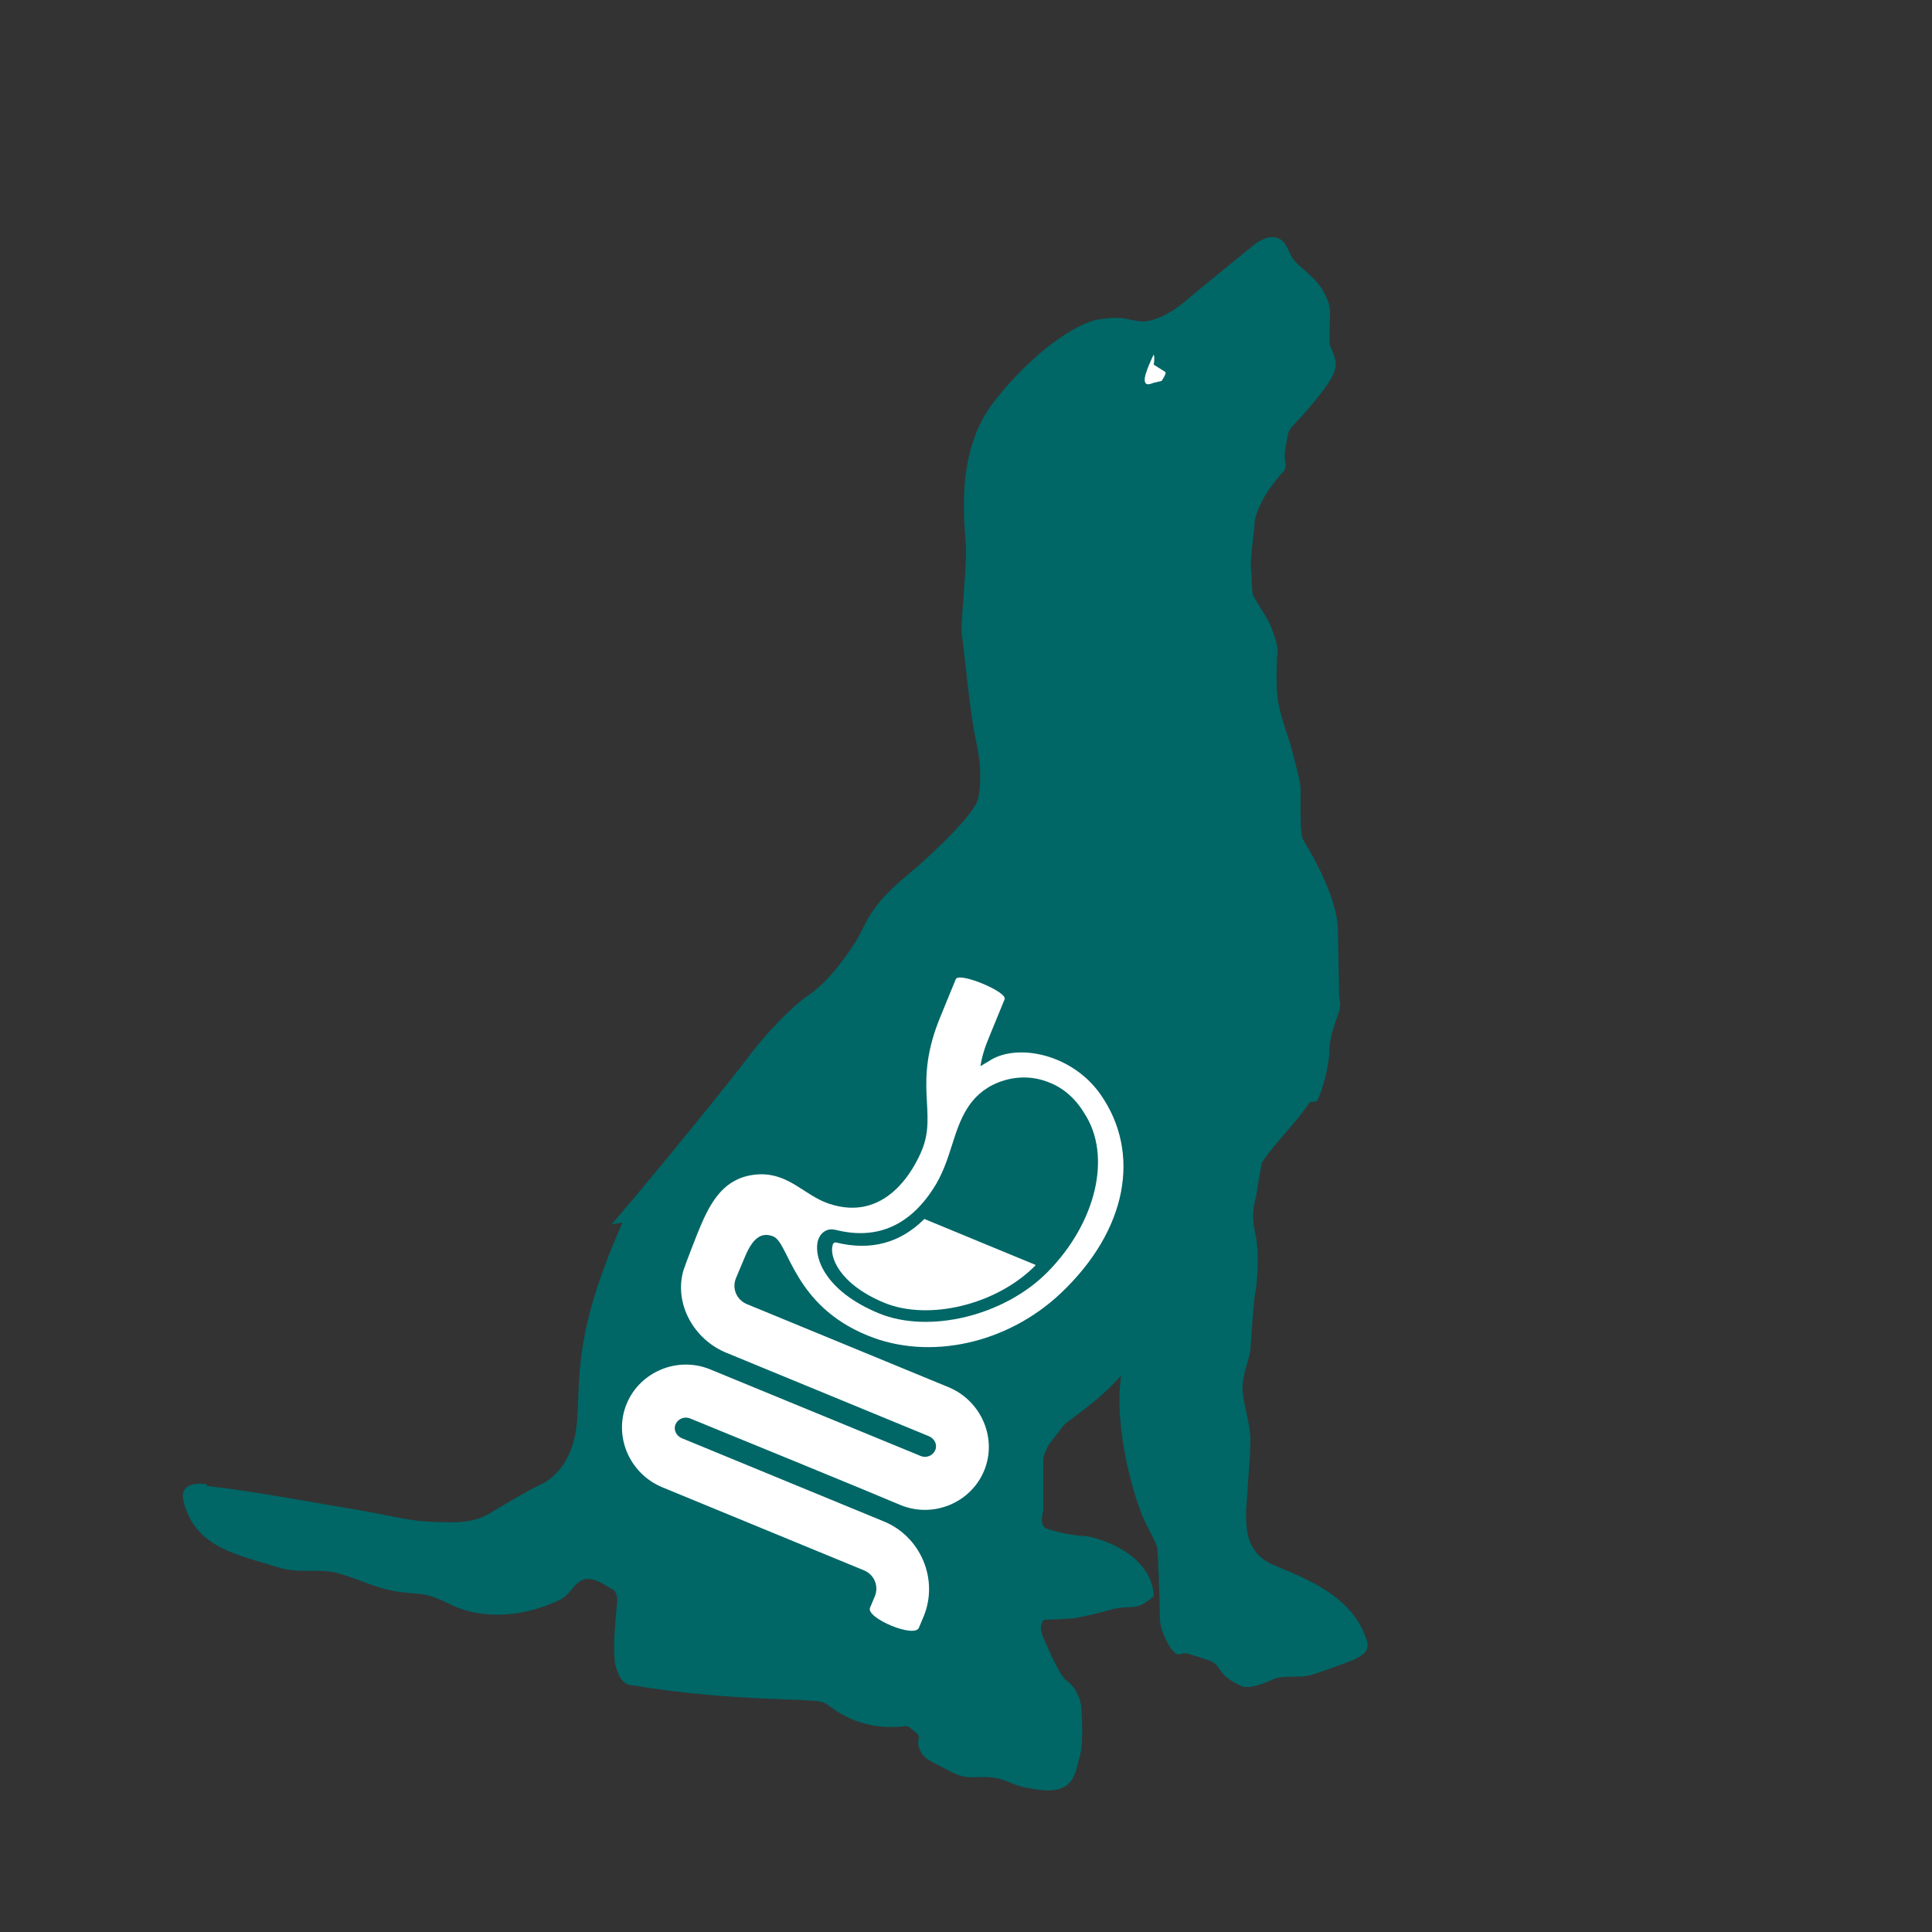 <?xml version="1.0" encoding="UTF-8"?>
<svg id="uuid-ff4d1377-11f1-45eb-81f5-b355c27465eb" data-name="Group" xmlns="http://www.w3.org/2000/svg" viewBox="0 0 32 32">
  <rect x="0" y="0" width="32" height="32" fill="#333333" stroke="none"/>
  <defs>
    <style>
      .uuid-9a32046f-5daa-4ec0-8b38-72558b5a5d15 {
        fill: #fff;
      }

      .uuid-d33b9b7c-8e51-4441-abf9-e646d38522db {
        fill: #066;
      }
    </style>
  </defs>
  <g>
    <path class="uuid-d33b9b7c-8e51-4441-abf9-e646d38522db" d="M3.42,24.61c.85.1,1.67.26,2.51.4.47.08.86.18,1.13.19.27.01.7.06,1.01-.11.3-.18.67-.4.86-.49.19-.08.58-.35.63-1.09.05-.73-.05-1.46.75-3.26l-.18.03c.79-.92,1.99-2.41,2.24-2.74.24-.33.71-.85,1.04-1.07.33-.22.73-.78.86-1.05s.27-.52.74-.91c.47-.39,1.14-1.04,1.19-1.28.05-.24.06-.55-.04-.99-.1-.44-.2-1.59-.23-1.72-.03-.12.08-1.04.07-1.45-.02-.41-.19-1.56.45-2.4.65-.84,1.38-1.32,1.75-1.38.37-.06.46,0,.66.03.2.03.5-.1.77-.33s1.16-.95,1.16-.95c0,0,.36-.29.53.06.05.11.08.18.15.25.07.07.23.2.34.32.1.12.22.32.22.5s-.02.46,0,.55c.02.08.13.22.08.41-.05.2-.39.58-.5.71s-.27.25-.28.37c-.02.12-.05.23-.05.33s.05.2-.03.28-.25.3-.32.43c-.07.13-.15.32-.15.41s-.08.66-.06.77c.02.11.01.34.03.41.02.07.19.32.25.43.06.11.17.4.16.52-.01.12-.03.5,0,.76.03.27.18.66.21.77.03.11.16.58.17.71s-.02.75.04.87c.07.12.57.92.58,1.5s.02,1.01.02,1.08.04.12,0,.27c-.04.14-.16.4-.16.64s-.12.7-.21.85l-.12.02c-.22.34-.58.67-.79,1-.03.17-.07.37-.08.47-.03.19-.11.33-.03.69.08.36.03.86,0,1-.03.14-.07.84-.08.95-.01.11-.13.39-.13.62s.13.57.13.86c0,.29-.03.53-.04.73-.01.21-.04.46-.03.55.01.1-.04.58.45.79.49.21,1.34.5,1.56,1.29.01.14-.03.22-.46.37-.43.15-.49.19-.71.19s-.31.01-.38.04c-.07.03-.39.18-.53.12-.14-.06-.27-.14-.34-.24-.07-.1-.1-.15-.21-.19-.11-.04-.22-.07-.35-.11s-.15.12-.31-.14c-.15-.26-.15-.39-.15-.54s-.03-.97-.04-1.06c-.01-.1-.18-.36-.28-.62-.1-.26-.45-1.37-.32-2.25-.36.43-.91.76-.96.84-.06.08-.21.26-.25.33-.04.07-.08.17-.08.22s0,.86,0,.86c0,0-.08.24.06.29s.45.12.61.12,1.13.26,1.16,1c-.1.07-.18.18-.41.18s-.42.08-.56.11c-.14.03-.34.08-.41.08s-.15.01-.2.01-.24.01-.24.01c0,0-.1.08-.01.29s.28.65.39.72c.11.07.22.25.24.43.01.18.04.62-.03.84-.07.22-.07.59-.61.54s-.54-.18-.85-.21c-.31-.03-.38.06-.7-.11-.32-.17-.42-.19-.49-.36-.07-.17.06-.19-.08-.29s-.08-.1-.24-.08c-.15.01-.57.03-.99-.22-.42-.25-.03-.19-1.33-.25-1.3-.06-2.05-.21-2.14-.22s-.18-.07-.25-.3c-.07-.24.01-.93.02-1.05.01-.12-.01-.21-.1-.25-.09-.04-.36-.27-.55-.09-.11.09-.15.2-.28.27-.53.26-1.18.35-1.73.13-.16-.07-.32-.16-.49-.2-.14-.03-.29-.03-.43-.05-.37-.04-.68-.21-1.03-.31-.29-.08-.59-.01-.89-.07-.05-.01-.1-.03-.15-.04-.63-.2-1.31-.31-1.52-1.04-.02-.08-.04-.17.01-.24.07-.1.22-.1.34-.09,0,0,.02,0,.03,0Z"/>
    <g>
      <path class="uuid-9a32046f-5daa-4ec0-8b38-72558b5a5d15" d="M12.81,20.48c.26.11.33,1.14,1.56,1.64,1.02.42,2.31.14,3.2-.7,1.11-1.05,1.33-2.33.66-3.29-.46-.66-1.34-.85-1.81-.58-.06.04-.12.07-.18.11.02-.15.07-.31.15-.5l.25-.61c.05-.12-.76-.46-.81-.33l-.25.61c-.47,1.13-.05,1.58-.31,2.22-.12.29-.59,1.22-1.56.88-.39-.14-.64-.49-1.12-.48-.64.02-.86.54-1.05,1.01,0,0-.17.43-.22.58-.16.55.17,1.15.72,1.37l3.35,1.38c.09.04.14.14.1.23s-.14.13-.23.1l-3.5-1.44c-.54-.22-1.16.04-1.38.57s.04,1.15.58,1.38l3.35,1.38c.17.07.25.26.18.43,0,0-.06.14-.08.19-.07.17.74.51.81.33.02-.05.08-.19.08-.19.25-.61-.05-1.32-.66-1.57l-3.35-1.38c-.09-.04-.14-.14-.1-.23s.14-.13.23-.1c.42.17,3.08,1.26,3.5,1.44.54.22,1.16-.04,1.38-.57s-.04-1.15-.58-1.38l-3.35-1.38c-.17-.07-.25-.26-.18-.43l.08-.19h0c.1-.23.22-.63.54-.5Z"/>
      <ellipse class="uuid-9a32046f-5daa-4ec0-8b38-72558b5a5d15" cx="16.22" cy="16.43" rx=".06" ry=".38" transform="translate(-5.14 25.2) rotate(-67.68)"/>
      <path class="uuid-9a32046f-5daa-4ec0-8b38-72558b5a5d15" d="M13.84,20.37c.67.17,1.21-.06,1.61-.67.16-.24.24-.49.32-.74.13-.41.27-.83.76-1.03.13-.05.46-.16.85,0,.23.09.43.26.58.51.46.7.2,1.81-.61,2.63-.71.72-1.96,1.03-2.8.68-.89-.37-1.08-.93-1-1.21.05-.15.18-.2.28-.17Z"/>
      <path class="uuid-d33b9b7c-8e51-4441-abf9-e646d38522db" d="M13.84,20.37c.67.17,1.21-.06,1.61-.67.16-.24.24-.49.32-.74.13-.41.27-.83.76-1.03.13-.05.46-.16.85,0,.23.09.43.26.58.51.46.7.2,1.81-.61,2.63-.71.72-1.96,1.03-2.8.68-.89-.37-1.08-.93-1-1.21.05-.15.18-.2.28-.17Z"/>
    </g>
  </g>
  <path class="uuid-9a32046f-5daa-4ec0-8b38-72558b5a5d15" d="M14.65,21.58c-.77-.32-.91-.78-.86-.95,0-.02.02-.06.06-.05.57.14,1.06.01,1.46-.39l1.84.76s0,0,0,.01c-.64.65-1.76.92-2.5.62Z"/>
  <path class="uuid-9a32046f-5daa-4ec0-8b38-72558b5a5d15" d="M19.11,5.87s-.16.32-.15.43.11.05.15.04.13-.03.13-.03c0,0,.09-.13.06-.15s-.19-.12-.19-.12c0,0,.02-.13,0-.16Z"/>
</svg>